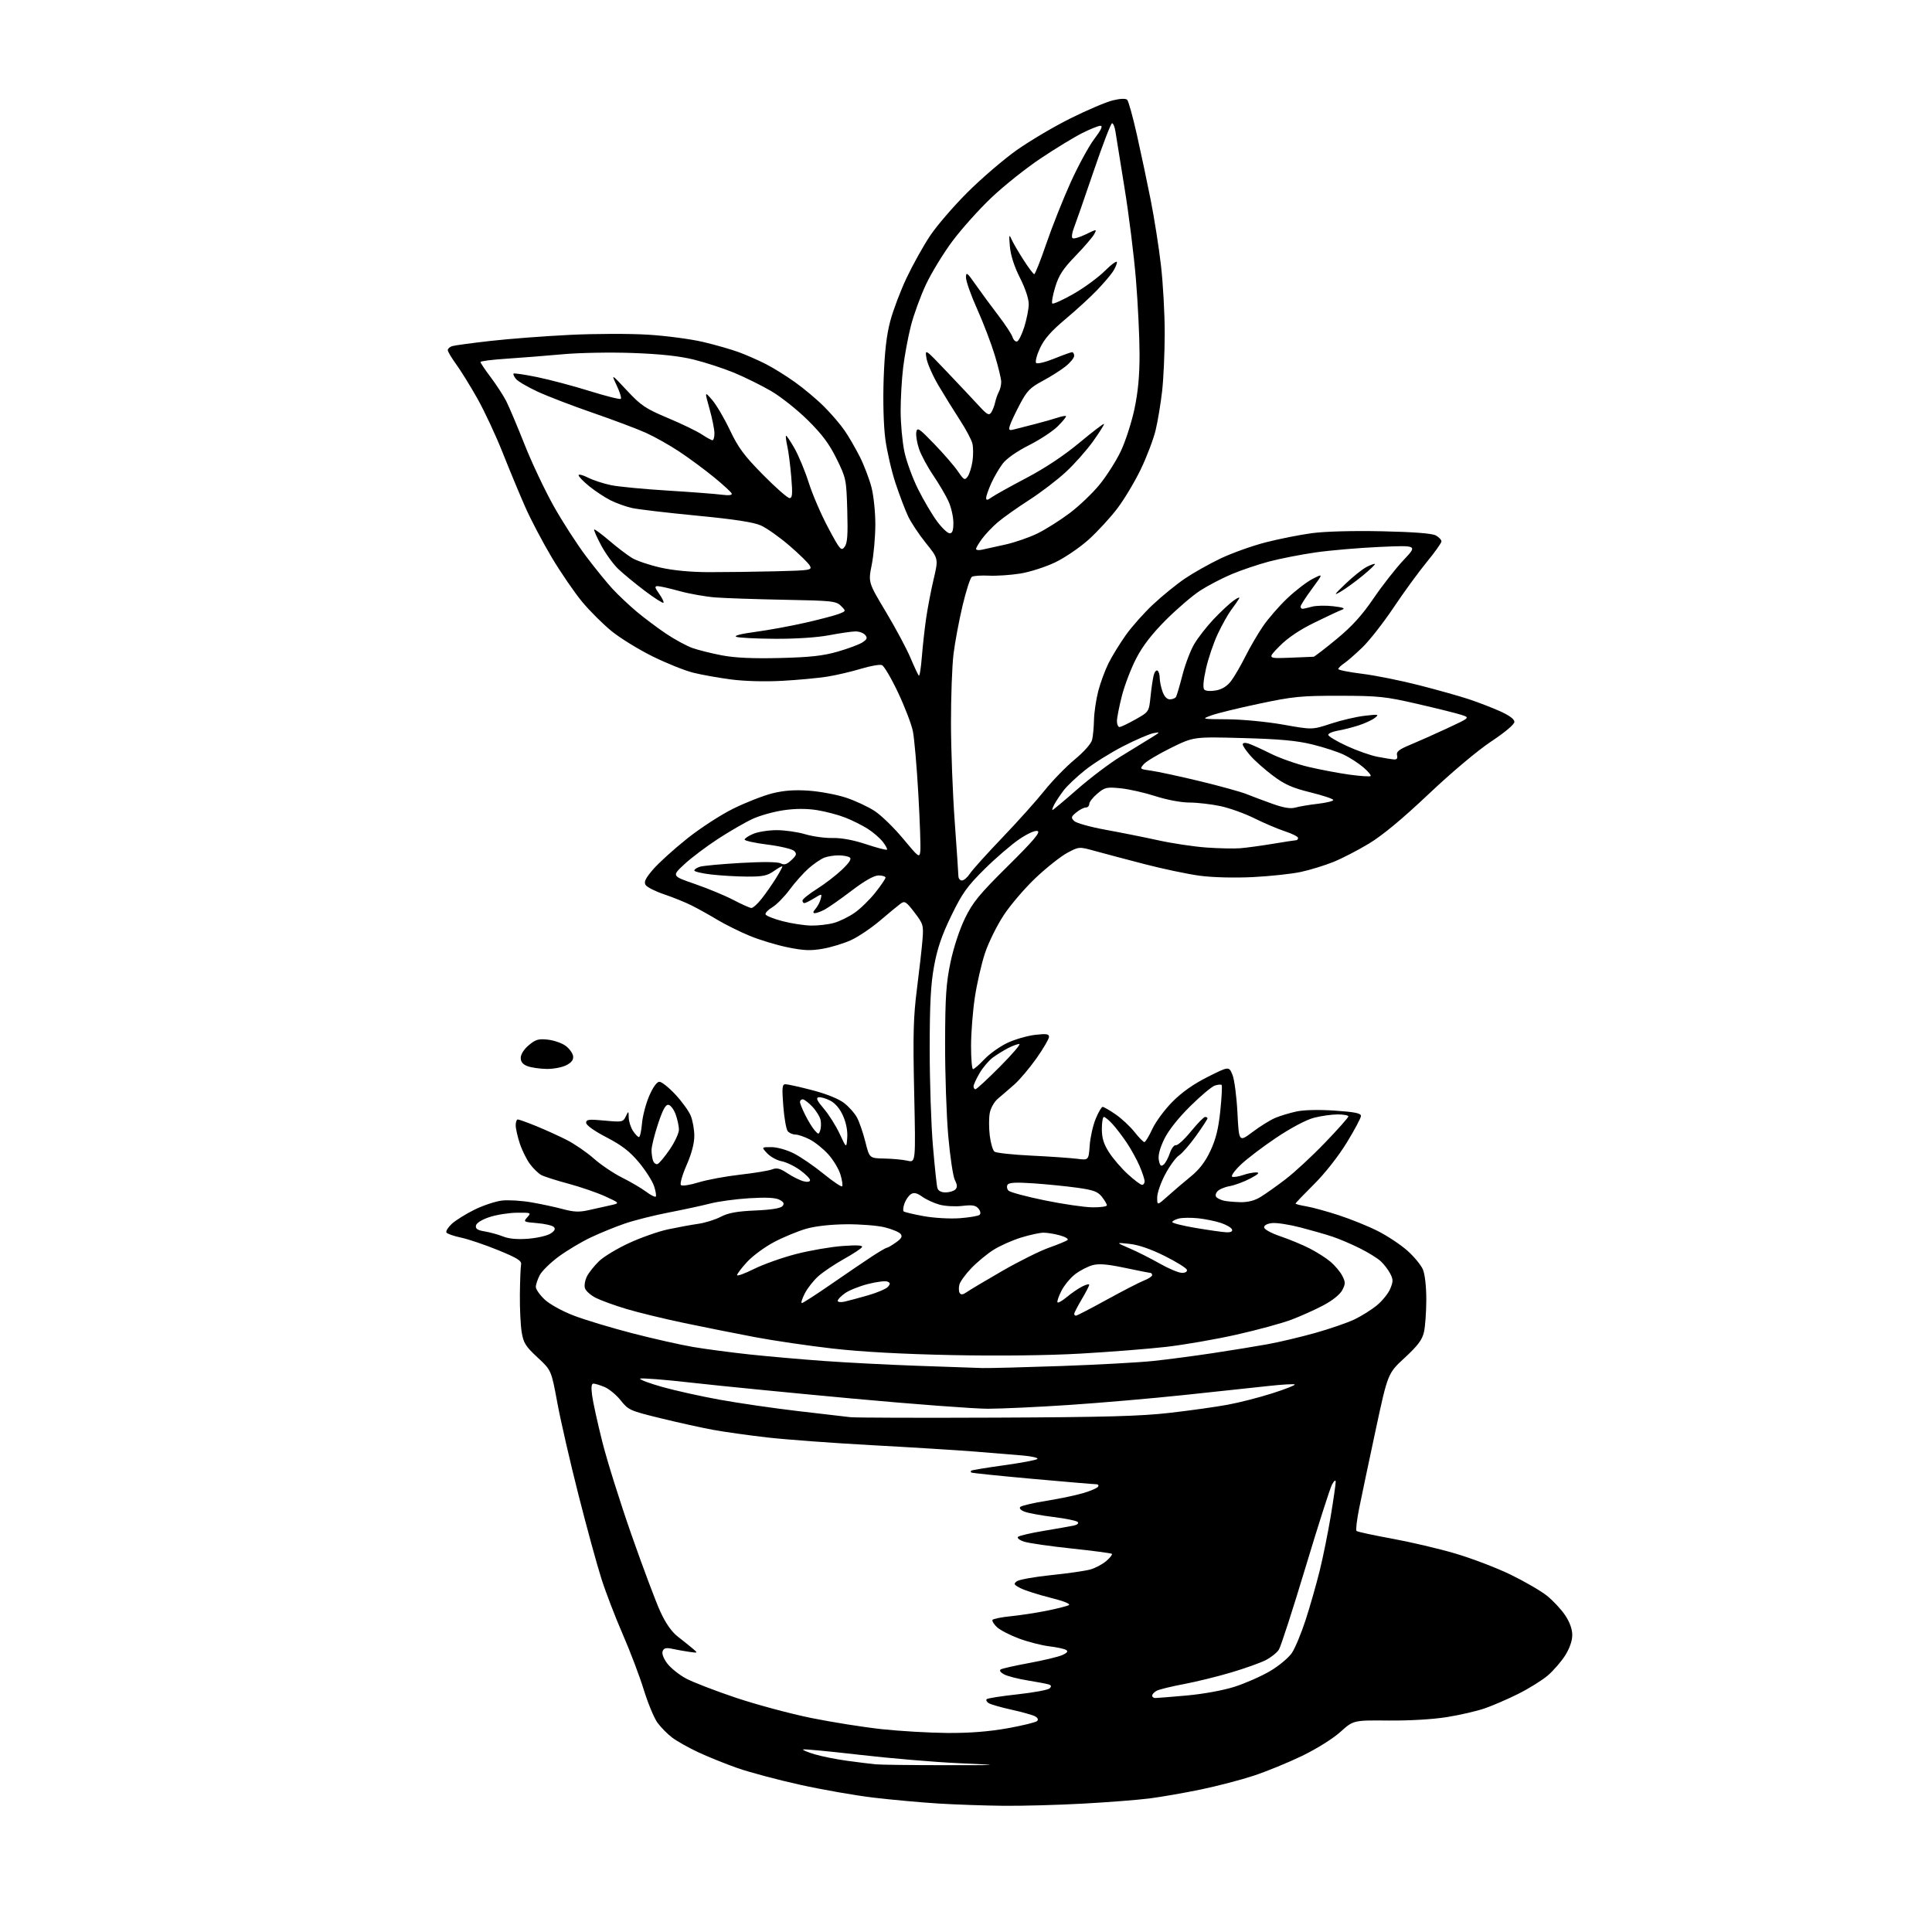 <?xml version="1.0" encoding="UTF-8" standalone="no"?>
<svg 
  version="1.1" 
  xmlns="http://www.w3.org/2000/svg" 
  xmlns:xlink="http://www.w3.org/1999/xlink" 
  xmlns:svg="http://www.w3.org/2000/svg"
  xmlns:rdf="http://www.w3.org/1999/02/22-rdf-syntax-ns#"
  xmlns:cc="http://creativecommons.org/ns#"
  xmlns:dc="http://purl.org/dc/elements/1.1/"
  viewBox="0 0 768 768"
  width="768"
  height="768"
>
<style>svg {background-color: white; }</style>"
<path stroke="none" fill="black" fill-rule="evenodd" d="M399.00,717.83C391.57,717.76 379.88,717.35 373.00,716.93C366.12,716.50 354.55,715.45 347.27,714.59C339.99,713.73 326.79,711.42 317.93,709.45C309.07,707.49 297.93,704.51 293.16,702.84C288.40,701.17 281.35,698.32 277.50,696.52C273.65,694.71 269.00,692.10 267.17,690.70C265.33,689.31 262.73,686.67 261.39,684.85C260.04,683.02 257.58,677.11 255.91,671.69C254.24,666.28 250.48,656.38 247.56,649.68C244.64,642.98 240.82,633.05 239.08,627.60C237.34,622.16 233.21,607.08 229.92,594.10C226.62,581.12 222.85,564.69 221.54,557.59C219.15,544.68 219.15,544.68 213.66,539.59C208.92,535.19 208.07,533.82 207.37,529.50C206.92,526.75 206.60,520.00 206.66,514.50C206.72,509.00 206.94,503.67 207.14,502.67C207.43,501.19 205.67,500.09 198.00,496.95C192.78,494.82 186.15,492.58 183.27,491.97C180.39,491.36 177.78,490.45 177.46,489.94C177.15,489.43 178.11,487.87 179.61,486.48C181.11,485.10 185.17,482.57 188.63,480.86C192.09,479.16 197.01,477.53 199.56,477.24C202.11,476.95 207.42,477.28 211.35,477.97C215.28,478.65 220.92,479.87 223.87,480.67C228.01,481.79 230.30,481.89 233.87,481.08C236.42,480.50 240.30,479.64 242.50,479.16C246.50,478.28 246.50,478.28 240.57,475.57C237.30,474.08 230.73,471.82 225.96,470.54C221.18,469.26 216.33,467.71 215.18,467.10C214.03,466.48 212.00,464.52 210.68,462.74C209.35,460.96 207.53,457.28 206.63,454.57C205.74,451.86 205.00,448.60 205.00,447.32C205.00,446.04 205.37,445.00 205.83,445.00C206.28,445.00 209.54,446.17 213.06,447.60C216.58,449.03 222.04,451.50 225.19,453.10C228.34,454.69 233.21,458.02 236.00,460.50C238.79,462.98 243.87,466.41 247.29,468.12C250.71,469.82 254.99,472.34 256.82,473.71C258.64,475.08 260.37,475.96 260.67,475.67C260.96,475.37 260.66,473.50 260.00,471.50C259.34,469.50 256.64,465.27 254.00,462.09C250.36,457.72 247.23,455.30 241.10,452.11C236.21,449.57 233.00,447.28 233.00,446.33C233.00,444.99 234.05,444.86 240.32,445.45C247.30,446.11 247.68,446.03 248.75,443.82C249.86,441.51 249.86,441.51 249.93,444.29C249.97,445.82 250.73,448.18 251.62,449.54C252.50,450.89 253.57,452.00 253.99,452.00C254.41,452.00 254.95,449.58 255.20,446.62C255.44,443.67 256.74,438.72 258.07,435.64C259.57,432.18 261.12,430.03 262.11,430.02C263.00,430.01 265.84,432.26 268.42,435.02C271.01,437.78 273.77,441.59 274.56,443.49C275.35,445.38 276.00,449.01 276.00,451.55C276.00,454.52 274.90,458.67 272.91,463.20C271.21,467.08 270.21,470.61 270.68,471.08C271.15,471.55 274.27,471.08 277.64,470.03C281.00,468.99 288.42,467.61 294.13,466.96C299.83,466.32 305.57,465.37 306.89,464.86C308.78,464.11 310.06,464.44 313.06,466.42C315.14,467.80 318.00,469.21 319.42,469.57C321.02,469.97 322.00,469.80 322.00,469.11C322.00,468.51 320.20,466.71 318.00,465.12C315.81,463.53 312.50,461.94 310.66,461.60C308.83,461.25 306.27,459.85 304.99,458.48C302.65,456.00 302.65,456.00 306.63,456.00C308.89,456.00 312.74,457.08 315.55,458.50C318.27,459.88 323.58,463.51 327.34,466.58C331.11,469.64 334.44,471.89 334.75,471.58C335.07,471.27 334.77,469.18 334.10,466.94C333.43,464.71 331.25,461.07 329.26,458.87C327.27,456.66 323.94,453.99 321.86,452.93C319.78,451.87 317.22,451.00 316.16,451.00C315.11,451.00 313.75,450.40 313.14,449.67C312.53,448.94 311.74,444.44 311.37,439.67C310.80,432.25 310.93,431.00 312.24,431.00C313.09,431.00 317.87,432.06 322.86,433.36C328.34,434.78 333.34,436.79 335.47,438.41C337.41,439.89 339.77,442.54 340.70,444.30C341.63,446.06 343.12,450.41 344.01,453.96C345.62,460.42 345.62,460.42 351.56,460.54C354.83,460.60 358.96,460.99 360.75,461.41C364.01,462.16 364.01,462.16 363.40,434.33C362.89,411.23 363.08,404.20 364.51,393.00C365.46,385.57 366.45,376.80 366.71,373.50C367.16,367.80 367.00,367.26 363.50,362.69C360.23,358.42 359.62,358.03 358.03,359.19C357.04,359.91 353.37,362.94 349.87,365.92C346.37,368.90 341.17,372.40 338.33,373.70C335.49,375.01 330.45,376.55 327.13,377.13C322.30,377.99 319.50,377.88 313.17,376.59C308.81,375.71 302.01,373.65 298.04,372.02C294.08,370.38 288.29,367.51 285.17,365.64C282.05,363.76 277.48,361.21 275.00,359.97C272.52,358.72 267.60,356.72 264.06,355.53C260.52,354.34 257.18,352.65 256.64,351.79C255.88,350.59 256.57,349.15 259.58,345.65C261.73,343.13 267.77,337.65 273.00,333.47C278.30,329.23 286.48,323.91 291.50,321.44C296.45,319.00 303.43,316.27 307.00,315.37C311.63,314.22 315.82,313.91 321.53,314.31C325.95,314.62 332.57,315.86 336.24,317.06C339.90,318.27 345.05,320.66 347.67,322.38C350.30,324.09 355.38,329.04 358.97,333.36C365.25,340.92 365.51,341.10 365.84,338.36C366.03,336.79 365.67,326.55 365.05,315.61C364.43,304.67 363.45,293.42 362.87,290.61C362.29,287.80 359.63,280.88 356.96,275.24C354.30,269.60 351.42,264.71 350.57,264.39C349.72,264.06 345.98,264.72 342.26,265.84C338.54,266.97 332.57,268.37 329.00,268.95C325.43,269.53 317.32,270.29 311.00,270.64C304.02,271.02 295.97,270.80 290.50,270.08C285.55,269.43 278.80,268.22 275.50,267.39C272.20,266.57 265.00,263.67 259.50,260.97C254.00,258.26 246.69,253.77 243.25,251.00C239.82,248.23 234.49,242.93 231.42,239.23C228.35,235.53 222.90,227.58 219.32,221.57C215.74,215.56 211.00,206.56 208.80,201.57C206.60,196.58 202.57,186.88 199.84,180.00C197.11,173.12 192.60,163.45 189.81,158.50C187.03,153.55 183.23,147.41 181.38,144.87C179.52,142.32 178.00,139.76 178.00,139.18C178.00,138.61 178.79,137.89 179.75,137.59C180.71,137.29 187.57,136.36 195.00,135.52C202.43,134.68 216.60,133.60 226.50,133.12C236.40,132.63 250.38,132.59 257.57,133.04C264.76,133.48 274.66,134.79 279.57,135.95C284.48,137.11 290.87,138.95 293.77,140.03C296.67,141.10 301.40,143.18 304.27,144.63C307.15,146.08 312.42,149.35 315.98,151.89C319.54,154.42 324.78,158.82 327.62,161.67C330.46,164.51 334.13,168.78 335.76,171.17C337.40,173.55 340.11,178.24 341.80,181.58C343.48,184.92 345.56,190.39 346.43,193.72C347.30,197.11 347.98,203.71 347.96,208.64C347.94,213.51 347.30,220.65 346.53,224.50C345.13,231.50 345.13,231.50 352.13,243.19C355.98,249.62 360.38,257.83 361.90,261.44C363.43,265.05 364.93,268.26 365.24,268.58C365.56,268.89 366.09,265.63 366.43,261.32C366.77,257.02 367.53,250.12 368.12,246.00C368.71,241.88 370.06,234.81 371.12,230.29C373.06,222.08 373.06,222.08 368.07,215.89C365.32,212.48 362.14,207.69 360.99,205.24C359.83,202.80 357.59,196.90 356.01,192.15C354.42,187.39 352.59,179.45 351.93,174.51C351.22,169.07 350.96,159.58 351.27,150.51C351.65,139.89 352.41,133.20 353.89,127.65C355.03,123.33 357.97,115.56 360.42,110.40C362.87,105.23 367.04,97.75 369.69,93.77C372.33,89.80 379.01,82.03 384.53,76.52C390.05,71.01 398.82,63.47 404.03,59.77C409.24,56.07 418.90,50.35 425.50,47.07C432.10,43.78 439.67,40.56 442.31,39.91C445.34,39.17 447.48,39.08 448.08,39.68C448.59,40.19 450.33,46.44 451.93,53.56C453.53,60.68 456.00,72.35 457.42,79.50C458.84,86.65 460.68,98.35 461.50,105.49C462.33,112.64 463.00,124.79 462.99,132.49C462.99,140.20 462.52,150.55 461.96,155.50C461.40,160.45 460.24,167.43 459.38,171.00C458.52,174.57 455.88,181.55 453.50,186.50C451.12,191.45 446.93,198.46 444.18,202.08C441.44,205.70 436.34,211.25 432.85,214.41C429.36,217.57 423.35,221.67 419.50,223.52C415.65,225.37 409.37,227.39 405.55,228.00C401.72,228.61 396.10,228.98 393.05,228.83C390.00,228.68 386.98,228.89 386.34,229.29C385.70,229.69 384.03,234.85 382.63,240.76C381.23,246.67 379.61,255.31 379.04,259.97C378.47,264.63 378.01,277.01 378.03,287.47C378.04,297.94 378.71,315.50 379.51,326.50C380.30,337.50 380.97,347.29 380.98,348.25C380.99,349.21 381.62,350.00 382.38,350.00C383.15,350.00 384.57,348.78 385.55,347.28C386.53,345.79 392.32,339.36 398.42,332.99C404.51,326.63 412.05,318.22 415.17,314.31C418.29,310.40 423.69,304.84 427.17,301.95C430.86,298.90 433.76,295.62 434.13,294.10C434.48,292.67 434.82,289.09 434.88,286.14C434.95,283.20 435.71,278.06 436.57,274.72C437.44,271.38 439.29,266.36 440.69,263.57C442.09,260.78 445.17,255.78 447.53,252.45C449.88,249.13 454.77,243.63 458.39,240.25C462.01,236.86 467.70,232.24 471.03,229.98C474.36,227.72 480.78,224.11 485.29,221.96C489.81,219.82 497.86,216.94 503.18,215.58C508.50,214.21 516.79,212.57 521.59,211.93C526.79,211.24 538.04,210.94 549.41,211.19C561.93,211.46 569.27,212.03 570.75,212.84C571.99,213.51 573.00,214.58 573.00,215.20C573.00,215.82 570.37,219.51 567.17,223.41C563.96,227.31 558.03,235.44 554.00,241.47C549.96,247.50 544.38,254.64 541.58,257.34C538.79,260.03 535.49,262.91 534.25,263.73C533.01,264.56 532.00,265.56 532.00,265.95C532.00,266.35 536.26,267.20 541.47,267.84C546.68,268.48 556.93,270.54 564.24,272.42C571.56,274.29 580.46,276.80 584.02,277.99C587.59,279.18 593.09,281.30 596.25,282.71C599.94,284.36 602.00,285.87 602.00,286.95C602.00,287.95 598.30,291.08 592.75,294.76C587.33,298.36 577.02,307.03 567.86,315.70C557.50,325.50 549.51,332.13 544.21,335.32C539.81,337.98 533.43,341.27 530.04,342.64C526.65,344.01 520.86,345.79 517.19,346.59C513.51,347.39 504.88,348.32 498.00,348.66C490.55,349.02 482.04,348.80 476.93,348.12C472.22,347.49 462.32,345.41 454.93,343.49C447.54,341.57 438.68,339.22 435.23,338.27C428.95,336.53 428.95,336.53 424.33,338.98C421.78,340.33 416.16,344.77 411.82,348.85C407.49,352.93 401.72,359.65 399.00,363.79C396.28,367.93 392.92,374.73 391.54,378.91C390.15,383.08 388.34,391.00 387.51,396.50C386.69,402.00 386.01,410.66 386.01,415.75C386.00,420.84 386.36,425.00 386.79,425.00C387.23,425.00 389.27,423.23 391.32,421.06C393.38,418.89 397.47,415.98 400.42,414.58C403.37,413.18 408.31,411.75 411.39,411.38C415.92,410.85 417.00,411.00 417.00,412.17C417.00,412.96 414.77,416.78 412.04,420.66C409.31,424.53 405.34,429.23 403.22,431.10C401.09,432.97 398.18,435.49 396.73,436.70C395.24,437.94 393.82,440.43 393.44,442.46C393.07,444.42 393.08,448.46 393.45,451.44C393.82,454.42 394.66,457.28 395.31,457.79C395.97,458.31 402.57,459.02 410.00,459.38C417.43,459.74 425.58,460.31 428.12,460.63C432.74,461.23 432.74,461.23 433.17,455.37C433.40,452.14 434.47,447.36 435.55,444.75C436.62,442.14 437.87,440.01 438.32,440.00C438.77,440.00 441.09,441.34 443.47,442.98C445.85,444.62 449.23,447.77 450.98,449.98C452.73,452.19 454.50,454.00 454.91,454.00C455.32,454.00 456.75,451.65 458.08,448.77C459.41,445.90 463.03,441.00 466.13,437.90C469.86,434.15 474.57,430.84 480.13,428.06C488.50,423.86 488.50,423.86 489.90,427.18C490.67,429.01 491.57,435.80 491.90,442.28C492.50,454.05 492.50,454.05 497.94,449.96C500.93,447.71 504.98,445.20 506.94,444.38C508.90,443.55 512.70,442.41 515.38,441.83C518.35,441.19 524.31,441.06 530.63,441.49C538.57,442.03 541.00,442.52 541.00,443.61C541.00,444.38 538.45,449.18 535.33,454.26C531.98,459.71 526.65,466.48 522.33,470.77C518.30,474.77 515.00,478.22 515.00,478.43C515.00,478.65 516.91,479.14 519.25,479.53C521.59,479.92 527.39,481.51 532.15,483.06C536.91,484.61 543.89,487.43 547.65,489.33C551.42,491.23 556.70,494.73 559.39,497.10C562.07,499.47 564.89,502.88 565.64,504.67C566.44,506.61 566.99,511.51 566.98,516.72C566.96,521.55 566.55,527.30 566.05,529.50C565.35,532.60 563.63,534.89 558.41,539.72C551.67,545.93 551.67,545.93 546.79,568.72C544.10,581.25 541.17,595.20 540.26,599.72C539.36,604.25 538.89,608.23 539.23,608.57C539.57,608.91 545.85,610.27 553.18,611.60C560.50,612.93 571.90,615.60 578.50,617.55C585.10,619.49 595.00,623.27 600.50,625.95C606.00,628.62 612.47,632.37 614.88,634.29C617.29,636.20 620.56,639.69 622.13,642.03C623.99,644.79 625.00,647.59 625.00,649.95C625.00,652.25 623.94,655.27 622.16,658.09C620.59,660.56 617.49,664.13 615.26,666.04C613.03,667.94 607.76,671.22 603.56,673.32C599.36,675.42 593.35,678.02 590.21,679.10C587.07,680.19 580.31,681.75 575.19,682.57C569.67,683.46 560.20,684.02 551.94,683.94C538.00,683.81 538.00,683.81 532.81,688.48C529.83,691.16 523.33,695.22 517.56,698.01C512.03,700.68 503.40,704.21 498.39,705.86C493.39,707.51 483.94,709.98 477.39,711.34C470.85,712.70 461.68,714.30 457.00,714.90C452.32,715.50 440.40,716.43 430.50,716.97C420.60,717.52 406.43,717.90 399.00,717.83zM375.00,701.69C398.50,701.69 398.50,701.69 381.00,700.89C371.38,700.45 353.63,698.95 341.58,697.55C329.52,696.16 319.46,695.20 319.23,695.44C318.99,695.67 321.09,696.54 323.90,697.38C326.70,698.21 332.48,699.36 336.74,699.94C341.01,700.52 346.07,701.15 348.00,701.34C349.93,701.53 362.07,701.68 375.00,701.69zM376.50,688.88C385.36,688.94 392.98,688.35 400.41,687.03C406.40,685.96 411.74,684.66 412.26,684.14C412.87,683.53 412.53,682.83 411.36,682.22C410.34,681.69 406.12,680.52 402.00,679.61C397.88,678.70 393.84,677.54 393.03,677.03C392.22,676.52 391.86,675.81 392.22,675.45C392.59,675.08 398.12,674.21 404.51,673.52C410.91,672.82 416.64,671.76 417.24,671.16C418.03,670.37 417.94,669.94 416.92,669.60C416.14,669.34 412.35,668.62 408.50,668.00C404.65,667.38 400.43,666.29 399.11,665.58C397.67,664.80 397.16,664.02 397.81,663.62C398.41,663.25 403.55,662.09 409.24,661.05C414.93,660.00 420.81,658.59 422.32,657.90C424.26,657.02 424.69,656.42 423.79,655.87C423.09,655.44 420.04,654.78 417.01,654.42C413.98,654.05 408.58,652.66 405.02,651.33C401.46,650.00 397.53,647.97 396.30,646.81C395.07,645.66 394.28,644.36 394.54,643.93C394.81,643.51 398.05,642.85 401.76,642.48C405.47,642.11 411.88,641.14 416.00,640.31C420.12,639.49 424.11,638.48 424.86,638.06C425.70,637.59 422.86,636.46 417.48,635.11C412.67,633.90 407.36,632.20 405.68,631.33C402.98,629.94 402.81,629.61 404.25,628.56C405.14,627.91 411.24,626.82 417.80,626.14C424.36,625.47 431.36,624.46 433.36,623.91C435.36,623.36 438.23,621.84 439.75,620.54C441.26,619.24 442.27,617.95 442.00,617.68C441.73,617.42 434.52,616.46 426.00,615.56C417.48,614.66 409.00,613.44 407.16,612.85C405.32,612.26 404.20,611.40 404.67,610.93C405.13,610.47 409.79,609.38 415.01,608.52C420.23,607.65 425.58,606.71 426.89,606.42C428.30,606.11 428.92,605.52 428.39,605.00C427.90,604.51 423.56,603.62 418.74,603.03C413.92,602.43 408.78,601.49 407.32,600.93C405.74,600.33 405.04,599.56 405.59,599.02C406.09,598.53 410.77,597.43 416.00,596.59C421.23,595.75 427.84,594.36 430.71,593.50C433.57,592.65 436.18,591.51 436.52,590.97C436.85,590.44 436.53,590.01 435.81,590.01C435.09,590.02 423.70,589.06 410.50,587.87C397.30,586.68 386.31,585.55 386.08,585.35C385.85,585.16 385.85,584.82 386.08,584.61C386.31,584.39 392.12,583.44 399.00,582.48C405.88,581.53 411.89,580.40 412.36,579.97C412.83,579.54 410.36,578.93 406.86,578.61C403.36,578.30 394.65,577.58 387.50,577.02C380.35,576.46 361.90,575.31 346.50,574.48C331.10,573.64 312.43,572.26 305.00,571.41C297.57,570.56 287.90,569.20 283.50,568.39C279.10,567.59 269.74,565.52 262.71,563.80C250.45,560.81 249.78,560.51 246.77,556.71C245.04,554.53 242.15,552.13 240.35,551.37C238.54,550.62 236.54,550.00 235.90,550.00C235.10,550.00 234.94,551.45 235.38,554.75C235.72,557.36 237.53,565.58 239.39,573.00C241.24,580.42 246.47,597.08 250.99,610.00C255.51,622.92 260.68,636.70 262.47,640.60C264.65,645.35 266.97,648.66 269.47,650.60C271.52,652.20 274.17,654.32 275.35,655.32C277.49,657.14 277.49,657.14 274.00,656.64C272.07,656.36 269.04,655.82 267.27,655.44C264.77,654.91 263.89,655.13 263.40,656.39C263.03,657.36 263.79,659.34 265.27,661.29C266.64,663.08 269.95,665.74 272.63,667.19C275.31,668.65 284.25,672.10 292.50,674.87C300.75,677.63 314.25,681.26 322.50,682.93C330.75,684.60 343.35,686.60 350.50,687.37C357.65,688.14 369.35,688.82 376.50,688.88zM459.25,674.99C459.94,674.99 465.54,674.54 471.70,673.99C478.23,673.41 486.14,671.97 490.70,670.53C494.99,669.16 501.38,666.35 504.89,664.28C508.43,662.19 512.31,658.94 513.59,657.00C514.86,655.08 517.29,649.23 518.99,644.00C520.70,638.77 523.20,630.00 524.57,624.50C525.93,619.00 527.93,609.10 529.02,602.50C530.11,595.90 530.98,589.83 530.96,589.00C530.94,588.15 530.31,588.62 529.51,590.09C528.74,591.52 523.98,606.37 518.95,623.09C513.91,639.82 509.16,654.51 508.38,655.74C507.61,656.97 505.24,658.86 503.12,659.94C501.01,661.02 494.81,663.23 489.34,664.85C483.87,666.48 475.40,668.55 470.51,669.47C465.61,670.39 460.80,671.57 459.81,672.10C458.81,672.64 458.00,673.50 458.00,674.04C458.00,674.57 458.56,675.00 459.25,674.99zM396.00,563.53C439.26,563.35 453.49,562.96 465.00,561.63C472.98,560.72 483.31,559.27 487.96,558.41C492.62,557.56 500.65,555.50 505.80,553.85C510.96,552.20 514.96,550.63 514.69,550.35C514.42,550.08 509.76,550.35 504.35,550.94C498.93,551.54 483.93,553.14 471.00,554.51C458.07,555.88 437.38,557.67 425.00,558.49C412.62,559.32 398.08,559.99 392.69,560.00C387.29,560.00 363.22,558.19 339.19,555.98C315.16,553.77 286.36,550.93 275.19,549.67C264.03,548.40 254.70,547.68 254.47,548.05C254.23,548.43 258.20,549.91 263.27,551.34C268.35,552.77 278.57,555.04 286.00,556.39C293.43,557.74 307.38,559.77 317.00,560.90C326.62,562.03 336.07,563.13 338.00,563.35C339.93,563.58 366.02,563.66 396.00,563.53zM390.50,543.82C393.25,543.89 407.43,543.52 422.00,543.01C436.58,542.49 453.00,541.59 458.50,541.00C464.00,540.42 474.57,539.03 482.00,537.91C489.43,536.79 499.27,535.19 503.88,534.35C508.48,533.52 516.98,531.50 522.76,529.88C528.54,528.26 535.57,525.84 538.39,524.50C541.20,523.16 545.24,520.62 547.37,518.86C549.51,517.09 551.88,514.15 552.64,512.31C553.84,509.45 553.84,508.59 552.61,506.24C551.83,504.73 550.13,502.53 548.85,501.34C547.56,500.15 543.80,497.83 540.50,496.19C537.20,494.54 532.33,492.47 529.69,491.59C527.04,490.70 521.31,489.06 516.95,487.93C512.59,486.80 507.55,486.01 505.76,486.19C503.81,486.37 502.50,487.05 502.50,487.87C502.50,488.67 505.23,490.17 509.00,491.46C512.58,492.67 517.80,494.84 520.61,496.28C523.42,497.71 527.15,500.09 528.89,501.56C530.64,503.03 532.74,505.53 533.56,507.12C534.87,509.65 534.87,510.34 533.59,512.83C532.71,514.52 529.74,516.93 526.15,518.84C522.87,520.59 517.10,523.18 513.34,524.60C509.58,526.02 499.75,528.70 491.50,530.55C483.25,532.41 470.65,534.59 463.50,535.41C456.35,536.22 441.05,537.42 429.50,538.08C416.46,538.82 397.13,539.04 378.50,538.67C358.78,538.27 342.50,537.38 331.00,536.07C321.38,534.97 307.43,532.92 300.00,531.51C292.57,530.11 279.98,527.59 272.00,525.92C264.02,524.25 253.68,521.74 249.00,520.33C244.32,518.93 238.85,516.94 236.82,515.91C234.80,514.88 232.86,513.15 232.52,512.07C232.18,510.99 232.56,508.84 233.36,507.30C234.17,505.76 236.33,503.06 238.16,501.30C240.00,499.54 245.32,496.32 250.00,494.16C254.68,491.99 261.65,489.53 265.50,488.70C269.35,487.88 274.74,486.89 277.48,486.50C280.21,486.12 284.26,484.87 286.48,483.71C289.50,482.14 292.91,481.51 300.22,481.19C306.58,480.92 310.32,480.31 311.04,479.45C311.87,478.46 311.59,477.85 309.87,476.93C308.31,476.09 304.61,475.90 297.88,476.31C292.53,476.64 285.53,477.59 282.32,478.42C279.12,479.25 271.73,480.84 265.91,481.97C260.08,483.09 252.21,485.07 248.41,486.37C244.61,487.67 238.48,490.17 234.78,491.93C231.09,493.68 225.37,497.10 222.08,499.52C218.78,501.95 215.39,505.28 214.54,506.92C213.69,508.56 213.00,510.66 213.00,511.58C213.00,512.51 214.57,514.75 216.49,516.56C218.47,518.43 223.44,521.18 228.00,522.94C232.41,524.64 242.87,527.80 251.26,529.97C259.64,532.14 270.55,534.60 275.50,535.44C280.45,536.28 290.57,537.62 298.00,538.42C305.43,539.21 318.73,540.38 327.56,541.01C336.39,541.65 353.04,542.51 364.56,542.92C376.08,543.34 387.75,543.75 390.50,543.82zM427.71,523.00C428.09,523.00 433.61,520.14 439.96,516.65C446.31,513.16 452.96,509.73 454.75,509.03C456.54,508.33 458.00,507.36 458.00,506.88C458.00,506.40 457.66,505.99 457.25,505.98C456.84,505.98 452.26,505.07 447.09,503.98C440.09,502.51 436.80,502.24 434.26,502.94C432.38,503.46 429.30,505.06 427.41,506.50C425.53,507.94 423.05,510.93 421.92,513.15C420.79,515.38 420.10,517.43 420.39,517.72C420.68,518.01 422.34,517.05 424.08,515.59C425.82,514.12 428.54,512.26 430.12,511.44C431.70,510.62 432.99,510.30 432.98,510.72C432.97,511.15 431.63,513.75 430.00,516.50C428.37,519.25 427.03,521.84 427.02,522.25C427.01,522.66 427.32,523.00 427.71,523.00zM318.74,518.00C319.17,518.00 324.46,514.58 330.51,510.40C336.55,506.22 343.84,501.27 346.70,499.40C349.56,497.53 352.19,496.00 352.55,496.00C352.90,496.00 354.52,495.06 356.14,493.90C358.39,492.30 358.82,491.49 357.99,490.49C357.39,489.77 354.56,488.59 351.70,487.88C348.84,487.17 341.96,486.62 336.41,486.67C330.13,486.73 324.09,487.41 320.41,488.47C317.16,489.41 311.47,491.76 307.78,493.70C304.08,495.64 299.24,499.19 297.03,501.59C294.81,503.99 293.00,506.37 293.00,506.87C293.00,507.38 296.04,506.27 299.75,504.42C303.47,502.57 311.00,499.90 316.50,498.48C322.00,497.07 330.28,495.64 334.90,495.31C340.75,494.88 343.10,495.02 342.64,495.77C342.28,496.36 339.04,498.49 335.43,500.50C331.83,502.51 327.31,505.55 325.38,507.24C323.46,508.93 321.00,512.04 319.92,514.16C318.84,516.27 318.31,518.00 318.74,518.00zM335.75,517.42C337.26,517.07 341.49,515.94 345.13,514.89C348.78,513.84 352.32,512.32 353.00,511.50C353.99,510.31 353.93,509.91 352.69,509.43C351.84,509.11 348.37,509.56 344.97,510.43C341.57,511.30 337.49,512.94 335.90,514.07C334.30,515.21 333.00,516.56 333.00,517.09C333.00,517.61 334.24,517.76 335.75,517.42zM384.35,513.60C385.53,512.77 391.90,508.97 398.50,505.17C405.10,501.37 413.43,497.23 417.00,495.97C420.57,494.71 423.89,493.34 424.37,492.92C424.85,492.50 423.50,491.68 421.37,491.09C419.24,490.49 416.31,490.01 414.86,490.01C413.40,490.00 409.35,490.88 405.86,491.96C402.36,493.04 397.43,495.24 394.90,496.85C392.37,498.45 388.41,501.73 386.11,504.13C383.80,506.53 381.67,509.48 381.36,510.69C381.06,511.90 381.12,513.39 381.50,514.00C381.99,514.79 382.82,514.67 384.35,513.60zM469.83,505.98C471.23,505.99 472.02,505.50 471.80,504.75C471.60,504.06 467.63,501.60 462.97,499.27C457.46,496.52 452.58,494.84 449.00,494.46C443.50,493.87 443.50,493.87 449.00,496.23C452.02,497.53 457.43,500.25 461.00,502.28C464.57,504.31 468.55,505.98 469.83,505.98zM210.00,492.41C213.57,492.13 217.56,491.20 218.86,490.36C220.53,489.26 220.90,488.50 220.14,487.74C219.55,487.15 216.56,486.46 213.50,486.21C208.12,485.76 207.98,485.68 209.62,483.87C211.25,482.06 211.11,482.00 205.40,482.08C202.16,482.12 197.25,482.91 194.51,483.83C191.50,484.84 189.39,486.17 189.20,487.19C188.96,488.47 189.82,489.04 192.69,489.51C194.78,489.85 198.07,490.76 200.00,491.53C202.33,492.46 205.67,492.75 210.00,492.41zM487.33,489.84C489.20,489.95 490.03,489.57 489.76,488.75C489.53,488.06 487.58,486.90 485.42,486.17C483.27,485.44 479.18,484.60 476.34,484.29C473.50,483.99 470.01,484.03 468.59,484.39C467.17,484.75 466.00,485.38 466.00,485.80C466.00,486.21 470.16,487.26 475.25,488.12C480.34,488.98 485.77,489.76 487.33,489.84zM381.50,484.26C385.35,483.97 388.91,483.37 389.41,482.91C389.94,482.43 389.75,481.40 388.94,480.43C387.86,479.12 386.50,478.90 382.51,479.37C379.73,479.70 375.66,479.47 373.48,478.87C371.29,478.27 368.20,476.85 366.62,475.72C364.48,474.20 363.32,473.94 362.12,474.69C361.23,475.25 360.08,476.89 359.56,478.33C359.05,479.78 358.88,481.22 359.19,481.53C359.51,481.84 363.08,482.69 367.13,483.43C371.27,484.18 377.57,484.54 381.50,484.26zM434.25,479.93C437.41,479.97 440.00,479.61 440.00,479.13C440.00,478.66 439.11,477.14 438.02,475.75C436.39,473.68 434.66,473.04 428.27,472.15C424.00,471.55 416.17,470.77 410.89,470.40C403.82,469.92 401.08,470.07 400.52,470.96C400.11,471.63 400.29,472.69 400.91,473.31C401.54,473.94 408.00,475.67 415.27,477.16C422.55,478.65 431.09,479.90 434.25,479.93zM464.32,475.38C466.70,473.24 470.81,469.74 473.45,467.60C476.77,464.89 479.15,461.77 481.18,457.43C483.34,452.81 484.37,448.61 485.10,441.46C485.65,436.13 485.88,431.55 485.62,431.29C485.36,431.03 484.15,431.13 482.93,431.52C481.70,431.91 477.24,435.66 473.01,439.86C468.13,444.72 464.37,449.51 462.71,453.00C460.96,456.68 460.29,459.42 460.67,461.27C461.12,463.44 461.53,463.80 462.57,462.94C463.30,462.34 464.41,460.29 465.03,458.40C465.66,456.50 466.75,455.07 467.45,455.23C468.15,455.38 470.84,452.91 473.42,449.75C476.00,446.59 478.54,444.00 479.05,444.00C479.57,444.00 480.00,444.26 480.00,444.57C480.00,444.88 477.97,447.99 475.49,451.46C473.01,454.94 469.95,458.46 468.68,459.29C467.42,460.11 464.95,463.49 463.20,466.79C461.44,470.08 460.00,474.24 460.00,476.02C460.00,479.25 460.00,479.25 464.32,475.38zM493.00,477.88C495.98,477.95 498.69,477.28 501.00,475.87C502.93,474.71 507.43,471.52 511.00,468.79C514.58,466.06 521.66,459.50 526.75,454.20C531.84,448.91 536.00,444.22 536.00,443.79C536.00,443.35 534.07,443.00 531.72,443.00C529.36,443.00 525.14,443.60 522.32,444.33C519.29,445.11 513.20,448.33 507.36,452.24C501.94,455.87 495.51,460.76 493.09,463.11C490.61,465.51 489.19,467.56 489.86,467.79C490.51,468.00 492.45,467.69 494.17,467.09C495.89,466.49 498.24,466.02 499.40,466.05C500.90,466.08 500.22,466.77 497.00,468.47C494.52,469.79 490.84,471.15 488.81,471.51C486.78,471.86 484.57,472.82 483.90,473.62C483.18,474.49 483.05,475.43 483.59,475.95C484.09,476.42 485.40,477.02 486.50,477.29C487.60,477.55 490.52,477.82 493.00,477.88zM375.87,474.00C377.37,474.00 379.12,473.48 379.75,472.85C380.61,471.99 380.57,471.06 379.58,469.10C378.85,467.67 377.66,459.75 376.94,451.50C376.22,443.25 375.66,426.60 375.69,414.50C375.74,396.17 376.10,390.83 377.84,382.50C379.09,376.59 381.44,369.44 383.61,365.00C386.71,358.64 389.31,355.48 400.68,344.23C410.73,334.28 413.68,330.82 412.48,330.36C411.52,329.99 408.64,331.27 405.19,333.59C402.06,335.71 395.85,341.05 391.38,345.47C384.44,352.34 382.53,355.02 378.16,364.00C374.38,371.78 372.61,376.96 371.32,384.00C369.98,391.28 369.58,398.99 369.57,417.00C369.57,429.93 370.14,447.25 370.85,455.50C371.55,463.75 372.35,471.29 372.63,472.25C372.95,473.37 374.12,474.00 375.87,474.00zM453.98,471.00C454.54,471.00 455.00,470.36 455.00,469.58C455.00,468.80 454.11,466.08 453.01,463.53C451.92,460.99 449.61,456.79 447.87,454.20C446.13,451.62 443.56,448.26 442.17,446.75C440.77,445.24 439.26,444.00 438.81,444.00C438.37,444.00 438.00,446.16 438.00,448.80C438.00,452.37 438.73,454.75 440.84,458.05C442.40,460.50 445.76,464.41 448.32,466.75C450.87,469.09 453.42,471.00 453.98,471.00zM261.37,462.73C261.99,462.54 264.17,459.93 266.22,456.94C268.27,453.95 269.92,450.38 269.89,449.00C269.87,447.62 269.28,444.93 268.59,443.00C267.89,441.07 266.62,439.36 265.76,439.20C264.62,438.97 263.51,440.97 261.60,446.70C260.17,450.99 259.00,455.71 259.00,457.17C259.00,458.64 259.28,460.57 259.62,461.46C259.97,462.35 260.75,462.93 261.37,462.73zM336.79,452.27C336.99,449.62 336.38,446.39 335.14,443.59C333.88,440.73 332.05,438.56 330.02,437.51C328.29,436.61 326.19,436.02 325.37,436.19C324.26,436.42 324.80,437.59 327.46,440.69C329.44,443.00 332.28,447.50 333.77,450.69C336.47,456.50 336.47,456.50 336.79,452.27zM326.04,449.38C326.38,448.42 326.45,446.58 326.21,445.29C325.96,444.01 324.51,441.61 322.98,439.98C321.45,438.34 319.70,437.00 319.10,437.00C318.49,437.00 318.00,437.47 318.00,438.04C318.00,438.61 318.95,440.97 320.12,443.29C321.28,445.61 322.95,448.32 323.83,449.32C325.34,451.03 325.46,451.03 326.04,449.38zM387.77,433.00C388.19,433.00 392.57,428.95 397.50,424.00C402.43,419.05 405.88,415.00 405.18,415.00C404.48,415.00 402.46,415.74 400.70,416.65C398.94,417.57 396.22,419.25 394.65,420.40C393.09,421.56 390.72,424.34 389.40,426.59C388.08,428.84 387.00,431.20 387.00,431.84C387.00,432.48 387.35,433.00 387.77,433.00zM217.30,424.92C214.66,424.88 211.26,424.39 209.75,423.84C207.83,423.13 207.00,422.13 207.00,420.51C207.00,419.11 208.29,417.09 210.20,415.48C212.92,413.20 214.08,412.86 217.82,413.28C220.24,413.56 223.41,414.66 224.86,415.74C226.31,416.82 227.64,418.64 227.81,419.79C228.03,421.28 227.25,422.34 225.11,423.44C223.45,424.30 219.94,424.96 217.30,424.92zM322.50,367.93C325.25,367.96 329.29,367.49 331.48,366.88C333.67,366.28 337.34,364.49 339.63,362.91C341.92,361.34 345.64,357.73 347.90,354.89C350.15,352.06 352.00,349.35 352.00,348.87C352.00,348.39 350.76,348.00 349.25,348.00C347.43,348.01 343.78,350.07 338.50,354.08C334.10,357.43 329.28,360.80 327.80,361.58C326.31,362.36 324.56,363.00 323.89,363.00C323.07,363.00 323.17,362.44 324.20,361.25C325.04,360.29 325.95,358.53 326.24,357.34C326.77,355.17 326.77,355.17 323.63,357.08C321.91,358.13 320.16,358.99 319.75,359.00C319.34,359.00 319.00,358.54 319.00,357.99C319.00,357.43 321.59,355.35 324.75,353.36C327.91,351.37 332.41,347.91 334.74,345.68C337.74,342.79 338.62,341.38 337.74,340.82C337.06,340.38 335.07,340.02 333.32,340.02C331.56,340.01 329.03,340.42 327.68,340.93C326.33,341.45 323.54,343.34 321.48,345.15C319.43,346.95 316.01,350.78 313.89,353.65C311.77,356.52 308.67,359.67 307.01,360.65C305.34,361.64 304.13,362.91 304.31,363.47C304.49,364.04 307.53,365.26 311.07,366.18C314.61,367.11 319.75,367.89 322.50,367.93zM298.67,360.94C299.31,360.97 301.15,359.31 302.77,357.25C304.39,355.19 306.90,351.60 308.36,349.27C309.81,346.94 311.00,344.78 311.00,344.45C311.00,344.13 309.54,344.91 307.75,346.18C305.03,348.12 303.28,348.49 297.00,348.46C292.88,348.44 286.46,348.06 282.75,347.63C279.04,347.20 276.00,346.48 276.00,346.04C276.00,345.59 277.01,344.92 278.25,344.53C279.49,344.15 286.80,343.47 294.50,343.03C303.25,342.53 309.19,342.59 310.34,343.20C311.76,343.94 312.76,343.64 314.61,341.89C316.65,339.98 316.82,339.40 315.69,338.26C314.95,337.52 310.21,336.39 305.17,335.75C300.13,335.12 296.00,334.21 296.00,333.75C296.00,333.28 297.56,332.25 299.47,331.45C301.38,330.65 305.57,330.00 308.79,330.00C312.00,330.00 317.08,330.73 320.07,331.62C323.06,332.51 327.97,333.19 330.99,333.12C334.53,333.04 339.28,333.93 344.31,335.60C348.61,337.03 352.33,338.00 352.58,337.76C352.83,337.51 352.07,336.08 350.89,334.59C349.71,333.09 347.00,330.76 344.87,329.42C342.73,328.07 338.75,326.08 336.02,325.01C333.29,323.93 328.27,322.60 324.86,322.05C320.73,321.39 316.30,321.39 311.61,322.06C307.73,322.61 302.17,324.15 299.24,325.49C296.31,326.83 290.09,330.43 285.40,333.48C280.71,336.54 274.66,341.10 271.96,343.63C267.05,348.23 267.05,348.23 276.27,351.41C281.35,353.16 288.20,356.01 291.50,357.73C294.80,359.46 298.02,360.90 298.67,360.94zM493.00,337.19C495.48,336.99 501.32,336.20 506.00,335.42C510.68,334.64 514.84,334.00 515.25,334.00C515.66,334.00 516.00,333.59 516.00,333.08C516.00,332.57 513.64,331.39 510.75,330.44C507.86,329.49 502.40,327.17 498.62,325.28C494.83,323.39 488.75,321.21 485.12,320.44C481.48,319.67 475.93,319.03 472.79,319.02C469.46,319.01 463.83,317.95 459.29,316.48C455.00,315.10 448.79,313.69 445.47,313.36C439.93,312.80 439.19,312.97 436.22,315.47C434.45,316.96 433.00,318.81 433.00,319.59C433.00,320.37 432.37,321.00 431.61,321.00C430.85,321.00 429.16,321.87 427.86,322.94C425.76,324.65 425.67,325.04 427.00,326.36C427.82,327.18 433.45,328.75 439.50,329.85C445.55,330.95 455.00,332.84 460.50,334.05C466.00,335.26 474.55,336.54 479.50,336.90C484.45,337.25 490.52,337.39 493.00,337.19zM418.38,322.00C418.62,322.00 423.06,318.29 428.24,313.75C433.42,309.21 441.23,303.32 445.58,300.66C449.94,297.99 455.30,294.70 457.50,293.34C461.32,290.98 461.37,290.90 458.50,291.45C456.85,291.76 451.45,294.09 446.50,296.63C441.55,299.16 434.75,303.42 431.38,306.10C428.02,308.77 424.15,312.43 422.79,314.23C421.43,316.03 419.78,318.51 419.12,319.75C418.47,320.99 418.13,322.00 418.38,322.00zM514.93,321.02C516.44,320.59 520.44,319.91 523.83,319.52C527.23,319.13 530.00,318.45 530.00,318.01C530.00,317.58 525.92,316.21 520.93,314.98C513.70,313.20 510.66,311.84 506.01,308.35C502.80,305.93 498.78,302.38 497.09,300.44C495.39,298.51 494.00,296.47 494.00,295.90C494.00,295.29 494.92,295.15 496.25,295.56C497.49,295.95 501.45,297.74 505.06,299.55C508.67,301.36 515.42,303.74 520.06,304.83C524.70,305.93 532.06,307.33 536.41,307.93C540.75,308.53 544.55,308.78 544.84,308.49C545.14,308.20 543.83,306.64 541.94,305.02C540.05,303.41 536.57,301.15 534.21,300.02C531.85,298.88 526.22,297.04 521.71,295.94C515.51,294.41 508.73,293.79 494.00,293.39C474.50,292.86 474.50,292.86 465.50,297.29C460.55,299.73 455.70,302.62 454.72,303.72C452.98,305.68 453.03,305.73 457.63,306.36C460.21,306.72 468.89,308.59 476.91,310.52C484.93,312.46 493.30,314.77 495.50,315.66C497.70,316.55 502.36,318.30 505.85,319.54C510.31,321.13 513.01,321.57 514.93,321.02zM554.16,301.89C555.28,301.96 555.66,301.42 555.34,300.21C554.98,298.81 556.14,297.90 560.69,296.02C563.88,294.70 570.52,291.74 575.43,289.45C584.37,285.28 584.37,285.28 580.93,284.17C579.05,283.55 571.20,281.60 563.50,279.83C550.70,276.88 548.04,276.60 532.50,276.58C517.17,276.56 514.03,276.87 500.50,279.74C492.25,281.48 483.70,283.57 481.50,284.39C477.53,285.85 477.57,285.86 488.00,285.93C493.83,285.97 503.64,286.91 510.07,288.05C521.64,290.11 521.64,290.11 529.07,287.66C533.16,286.31 539.20,284.90 542.50,284.53C548.04,283.89 548.35,283.96 546.50,285.39C545.40,286.24 542.48,287.59 540.00,288.38C537.52,289.18 533.81,290.12 531.75,290.46C529.69,290.81 528.00,291.55 528.00,292.11C528.00,292.67 531.29,294.65 535.32,296.51C539.34,298.37 544.86,300.32 547.57,300.83C550.28,301.35 553.25,301.83 554.16,301.89zM445.02,289.00C445.57,289.00 448.44,287.64 451.37,285.98C456.72,282.97 456.72,282.97 457.35,276.96C457.69,273.65 458.25,269.84 458.59,268.48C458.93,267.12 459.62,266.26 460.11,266.57C460.60,266.87 461.00,268.15 461.00,269.41C461.00,270.67 461.49,273.12 462.10,274.85C462.79,276.85 463.87,278.00 465.04,278.00C466.05,278.00 467.15,277.57 467.47,277.05C467.79,276.53 468.94,272.63 470.03,268.39C471.11,264.14 473.21,258.61 474.69,256.09C476.16,253.56 479.65,249.09 482.43,246.14C485.22,243.20 488.81,239.84 490.43,238.70C492.17,237.46 493.01,237.19 492.50,238.05C492.03,238.85 490.63,240.85 489.39,242.50C488.16,244.15 485.77,248.41 484.10,251.96C482.42,255.51 480.31,261.73 479.40,265.79C478.32,270.65 478.10,273.50 478.75,274.15C479.31,274.71 481.33,274.84 483.41,274.45C485.86,273.99 487.86,272.73 489.43,270.63C490.72,268.91 493.24,264.57 495.03,261.00C496.81,257.43 499.96,252.03 502.02,249.00C504.08,245.97 508.42,240.97 511.67,237.88C514.93,234.78 519.49,231.28 521.82,230.09C526.04,227.94 526.04,227.94 521.52,234.08C519.03,237.46 517.00,240.62 517.00,241.11C517.00,241.60 517.34,242.00 517.76,242.00C518.17,242.00 519.86,241.63 521.51,241.17C523.15,240.72 526.98,240.63 530.00,240.99C533.94,241.46 534.93,241.84 533.50,242.36C532.40,242.76 527.45,245.07 522.50,247.50C516.56,250.41 511.85,253.59 508.64,256.85C503.79,261.79 503.79,261.79 512.64,261.46C517.51,261.29 521.81,261.11 522.18,261.07C522.56,261.03 526.65,257.88 531.28,254.07C537.42,249.01 541.40,244.63 546.04,237.82C549.54,232.69 554.90,225.85 557.95,222.62C563.50,216.74 563.50,216.74 548.50,217.41C540.25,217.78 528.77,218.76 523.00,219.59C517.23,220.42 508.90,222.05 504.50,223.21C500.10,224.38 493.35,226.66 489.50,228.29C485.65,229.91 480.02,232.86 477.00,234.83C473.98,236.80 467.88,242.03 463.45,246.45C457.92,251.99 454.24,256.75 451.68,261.70C449.62,265.66 447.06,272.37 445.97,276.61C444.89,280.85 444.00,285.37 444.00,286.66C444.00,287.95 444.46,289.00 445.02,289.00zM310.00,261.57C322.04,261.27 327.17,260.71 333.00,259.03C337.12,257.85 341.54,256.20 342.82,255.37C344.68,254.16 344.90,253.58 343.94,252.43C343.29,251.64 341.57,251.00 340.13,251.00C338.68,251.00 333.97,251.68 329.66,252.50C324.91,253.41 316.45,253.97 308.16,253.93C300.65,253.89 293.69,253.54 292.70,253.15C291.59,252.71 294.49,251.96 300.29,251.18C305.45,250.49 314.36,248.86 320.09,247.55C325.81,246.25 331.82,244.67 333.43,244.05C336.36,242.91 336.36,242.91 334.30,240.86C332.39,238.94 330.82,238.77 311.87,238.42C300.67,238.21 288.29,237.79 284.37,237.49C280.45,237.18 274.04,236.05 270.13,234.97C266.22,233.89 262.31,233.00 261.44,233.00C260.13,233.00 260.24,233.52 262.04,236.06C263.24,237.74 264.00,239.34 263.73,239.60C263.46,239.87 260.15,237.76 256.37,234.91C252.59,232.05 247.84,228.15 245.81,226.22C243.79,224.30 240.71,220.05 238.97,216.79C237.23,213.53 235.98,210.69 236.19,210.48C236.39,210.27 239.11,212.28 242.23,214.94C245.34,217.60 249.38,220.68 251.20,221.78C253.01,222.89 258.10,224.61 262.50,225.61C267.67,226.78 274.57,227.43 282.00,227.44C288.32,227.45 300.12,227.29 308.22,227.10C322.14,226.76 322.88,226.64 321.95,224.90C321.41,223.89 317.74,220.28 313.79,216.89C309.85,213.50 304.74,209.89 302.44,208.87C299.52,207.58 291.83,206.40 276.93,204.97C265.20,203.84 253.63,202.48 251.22,201.94C248.80,201.40 244.95,200.01 242.66,198.86C240.37,197.70 236.59,195.21 234.25,193.31C231.91,191.42 230.00,189.44 230.00,188.91C230.00,188.39 231.69,188.82 233.75,189.86C235.81,190.91 239.97,192.27 243.00,192.88C246.03,193.49 256.15,194.45 265.50,195.02C274.85,195.60 284.47,196.33 286.87,196.65C289.68,197.02 291.11,196.86 290.87,196.20C290.67,195.64 287.49,192.71 283.81,189.70C280.13,186.69 273.97,182.14 270.12,179.58C266.28,177.03 260.29,173.65 256.82,172.08C253.34,170.51 243.86,166.94 235.74,164.14C227.62,161.34 217.72,157.54 213.74,155.70C209.76,153.85 205.87,151.58 205.11,150.65C204.34,149.71 203.91,148.75 204.15,148.51C204.40,148.27 208.64,148.90 213.59,149.92C218.53,150.93 227.90,153.42 234.39,155.44C240.89,157.47 246.47,158.87 246.79,158.54C247.11,158.22 246.38,155.83 245.15,153.23C242.93,148.50 242.93,148.50 249.22,155.23C254.81,161.22 256.60,162.43 265.50,166.17C271.00,168.48 277.07,171.41 278.98,172.69C280.90,173.96 282.81,175.00 283.23,175.00C283.65,175.00 284.00,173.76 284.00,172.25C284.00,170.73 283.12,166.35 282.04,162.50C280.08,155.50 280.08,155.50 283.11,159.00C284.77,160.93 287.95,166.32 290.16,171.00C293.48,177.99 295.82,181.15 303.33,188.75C308.35,193.84 313.09,198.00 313.85,198.00C314.98,198.00 315.11,196.44 314.54,189.61C314.15,184.99 313.45,179.49 312.97,177.39C312.50,175.28 312.26,173.40 312.45,173.22C312.63,173.03 314.15,175.27 315.81,178.19C317.47,181.11 320.05,187.32 321.53,192.00C323.02,196.68 326.50,204.73 329.27,209.90C333.95,218.64 334.40,219.17 335.74,217.40C336.85,215.92 337.09,212.72 336.80,202.88C336.44,190.58 336.34,190.07 332.56,182.38C329.65,176.46 326.79,172.64 321.09,167.00C316.92,162.88 310.35,157.67 306.50,155.43C302.65,153.19 296.05,149.93 291.83,148.18C287.61,146.44 280.41,144.08 275.83,142.95C270.07,141.53 262.57,140.72 251.50,140.32C242.55,139.99 230.21,140.22 223.50,140.84C216.90,141.44 206.89,142.23 201.25,142.60C195.61,142.96 191.00,143.55 191.00,143.91C191.00,144.26 192.84,147.01 195.10,150.01C197.35,153.00 200.12,157.27 201.25,159.48C202.37,161.69 205.64,169.42 208.51,176.66C211.38,183.90 216.59,194.93 220.09,201.16C223.59,207.40 229.39,216.39 232.98,221.14C236.57,225.90 241.32,231.75 243.54,234.14C245.77,236.54 250.04,240.57 253.04,243.10C256.04,245.62 261.32,249.58 264.77,251.90C268.22,254.21 272.95,256.78 275.27,257.60C277.60,258.42 282.88,259.74 287.00,260.52C292.18,261.51 299.30,261.83 310.00,261.57zM533.00,235.15C529.98,236.92 530.23,236.50 534.85,232.08C537.79,229.26 541.54,226.26 543.19,225.40C544.84,224.55 546.34,224.01 546.54,224.20C546.73,224.40 544.55,226.48 541.69,228.83C538.84,231.18 534.92,234.02 533.00,235.15zM390.25,218.54C391.49,218.26 395.65,217.34 399.50,216.50C403.35,215.66 409.20,213.63 412.50,212.01C415.80,210.38 421.56,206.73 425.30,203.91C429.04,201.08 434.35,196.01 437.10,192.63C439.85,189.26 443.62,183.35 445.47,179.50C447.32,175.65 449.77,168.12 450.92,162.77C452.39,155.87 453.00,149.46 452.99,140.77C452.98,134.02 452.34,120.71 451.56,111.18C450.78,101.66 448.74,85.23 447.01,74.68C445.29,64.13 443.67,54.04 443.40,52.25C443.13,50.46 442.53,49.00 442.06,49.00C441.60,49.00 438.27,57.66 434.67,68.25C431.07,78.84 427.55,88.95 426.86,90.71C426.16,92.48 425.92,94.25 426.32,94.65C426.72,95.05 429.08,94.39 431.56,93.18C436.08,90.99 436.08,90.99 434.94,93.12C434.31,94.29 430.97,98.17 427.52,101.74C422.52,106.91 420.88,109.44 419.46,114.13C418.48,117.36 417.96,120.29 418.31,120.64C418.65,120.98 422.40,119.29 426.64,116.88C430.88,114.47 436.52,110.34 439.18,107.70C441.83,105.06 444.00,103.50 444.00,104.23C444.00,104.96 443.26,106.67 442.35,108.03C441.45,109.39 438.64,112.68 436.10,115.33C433.57,117.99 427.95,123.15 423.61,126.79C417.83,131.63 415.10,134.75 413.39,138.43C412.11,141.20 411.44,143.84 411.89,144.29C412.35,144.75 415.57,143.97 419.04,142.56C422.51,141.15 425.72,140.00 426.17,140.00C426.63,140.00 427.00,140.66 427.00,141.46C427.00,142.26 425.45,144.16 423.55,145.67C421.65,147.19 417.53,149.79 414.39,151.46C409.52,154.06 408.21,155.40 405.45,160.64C403.66,164.02 401.88,167.80 401.49,169.03C400.86,171.01 401.06,171.21 403.14,170.69C404.44,170.36 408.20,169.40 411.50,168.55C414.80,167.70 418.82,166.56 420.43,166.02C422.05,165.48 423.54,165.21 423.75,165.42C423.96,165.63 422.51,167.43 420.52,169.41C418.54,171.40 413.36,174.81 409.02,176.99C404.30,179.36 400.13,182.28 398.62,184.26C397.23,186.07 395.19,189.57 394.07,192.03C392.96,194.49 392.03,197.12 392.02,197.87C392.00,198.97 392.46,198.92 394.25,197.65C395.49,196.77 401.68,193.33 408.00,190.00C415.33,186.15 422.94,181.10 429.00,176.06C434.22,171.72 438.65,168.32 438.85,168.51C439.04,168.71 437.11,171.78 434.57,175.35C432.02,178.92 427.14,184.44 423.72,187.60C420.30,190.77 413.68,195.83 409.00,198.83C404.32,201.84 398.78,205.77 396.67,207.57C394.56,209.36 391.75,212.31 390.42,214.11C389.09,215.91 388.00,217.76 388.00,218.21C388.00,218.67 389.01,218.81 390.25,218.54zM377.51,212.00C378.60,212.00 378.99,210.86 378.98,207.75C378.97,205.41 378.10,201.61 377.05,199.30C376.00,196.99 373.27,192.35 370.99,188.98C368.70,185.62 366.16,180.89 365.34,178.48C364.52,176.07 364.02,173.07 364.24,171.80C364.59,169.73 365.30,170.19 371.39,176.50C375.11,180.35 379.33,185.23 380.77,187.34C383.15,190.83 383.51,191.03 384.65,189.46C385.35,188.51 386.21,185.77 386.57,183.38C386.93,180.98 386.91,177.79 386.53,176.28C386.16,174.77 383.94,170.60 381.60,167.02C379.27,163.43 375.46,157.29 373.14,153.37C370.81,149.44 368.63,144.51 368.29,142.41C367.67,138.58 367.67,138.58 376.65,148.04C381.59,153.24 387.29,159.30 389.31,161.50C392.36,164.83 393.15,165.25 394.00,164.00C394.56,163.18 395.27,161.38 395.57,160.00C395.87,158.62 396.54,156.72 397.06,155.76C397.58,154.81 398.00,153.03 398.00,151.82C398.00,150.60 396.83,145.78 395.41,141.10C393.98,136.42 390.83,128.18 388.41,122.79C385.98,117.40 384.00,111.79 384.00,110.33C384.00,107.95 384.42,108.26 387.93,113.28C390.10,116.37 394.11,121.83 396.85,125.40C399.59,128.98 402.14,132.85 402.50,134.01C402.87,135.16 403.69,135.94 404.32,135.73C404.96,135.51 406.24,132.90 407.18,129.92C408.11,126.94 408.91,122.92 408.94,121.00C408.98,118.87 407.62,114.75 405.48,110.50C403.20,106.00 401.76,101.54 401.45,98.00C401.04,93.46 401.14,92.94 402.03,95.00C402.63,96.38 404.78,100.08 406.81,103.24C408.84,106.40 410.78,108.99 411.13,108.99C411.48,109.00 413.63,103.55 415.92,96.88C418.20,90.22 422.53,79.30 425.54,72.63C428.55,65.96 432.80,58.14 434.99,55.25C437.72,51.65 438.49,50.00 437.46,50.00C436.62,50.00 433.31,51.33 430.10,52.95C426.89,54.57 419.46,59.10 413.60,63.02C407.74,66.94 398.93,73.97 394.03,78.64C389.12,83.30 382.16,91.09 378.55,95.93C374.94,100.78 370.23,108.51 368.07,113.12C365.91,117.73 363.22,125.10 362.10,129.50C360.98,133.90 359.60,141.31 359.03,145.97C358.46,150.63 358.01,158.51 358.02,163.47C358.03,168.44 358.69,175.65 359.50,179.50C360.30,183.35 362.77,190.10 364.97,194.50C367.17,198.90 370.56,204.64 372.50,207.25C374.43,209.86 376.69,212.00 377.51,212.00z" />

</svg>